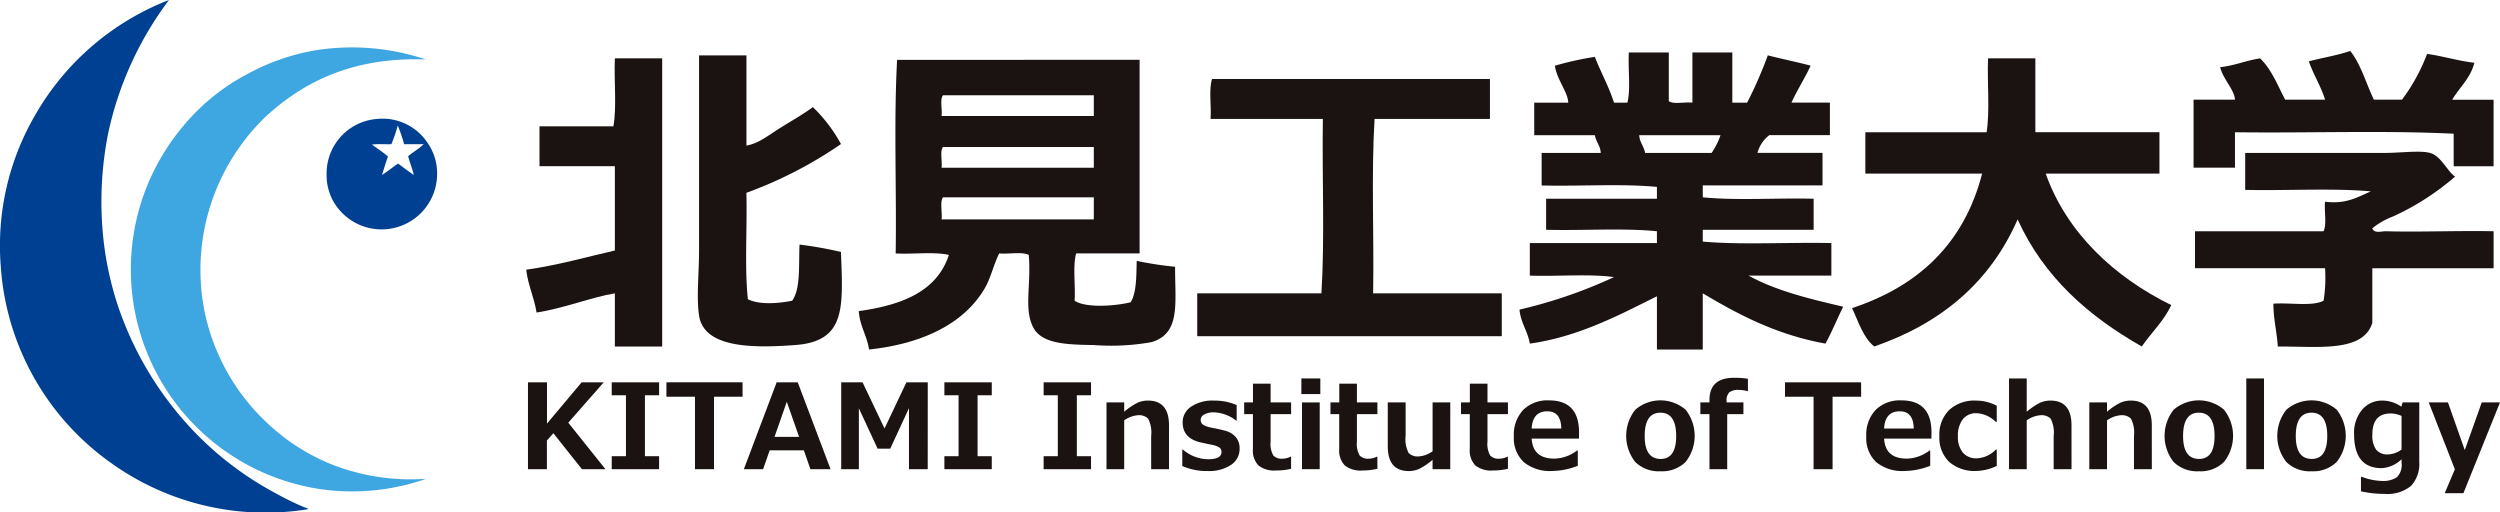 <svg xmlns="http://www.w3.org/2000/svg" xmlns:xlink="http://www.w3.org/1999/xlink" width="280.042" height="57.397" viewBox="0 0 280.042 57.397">
  <defs>
    <clipPath id="clip-path">
      <rect id="長方形_1637" data-name="長方形 1637" width="280.042" height="57.397" fill="none"/>
    </clipPath>
  </defs>
  <g id="グループ_586" data-name="グループ 586" transform="translate(0 0)">
    <path id="パス_1223" data-name="パス 1223" d="M72.035,55.608H69.4l-3.2-4.029-.723.82v3.209H63.357V45.877h2.131V50.5l3.88-4.623h2.479L67.87,50.4Z" transform="translate(-4.215 -3.052)" fill="#1a1311"/>
    <path id="パス_1224" data-name="パス 1224" d="M78.715,55.608H73.407V54.154H75V47.33H73.407V45.877h5.308V47.33H77.126v6.825h1.589Z" transform="translate(-4.884 -3.052)" fill="#1a1311"/>
    <path id="パス_1225" data-name="パス 1225" d="M88.5,47.491H85.3v8.117h-2.13V47.491h-3.2V45.877H88.5Z" transform="translate(-5.32 -3.052)" fill="#1a1311"/>
    <path id="パス_1226" data-name="パス 1226" d="M98.973,55.608H96.719L95.983,53.5H92.154l-.737,2.112H89.261l3.674-9.731H95.3Zm-3.526-3.623-1.376-3.926L92.7,51.986Z" transform="translate(-5.938 -3.052)" fill="#1a1311"/>
    <path id="パス_1227" data-name="パス 1227" d="M110.636,55.608h-2.1V48.77l-2.1,4.539h-1.414l-2.1-4.52v6.819h-1.976V45.877h2.39l2.46,5.171,2.454-5.171h2.389Z" transform="translate(-6.715 -3.052)" fill="#1a1311"/>
    <path id="パス_1228" data-name="パス 1228" d="M118.634,55.608h-5.308V54.154h1.589V47.33h-1.589V45.877h5.308V47.33h-1.589v6.825h1.589Z" transform="translate(-7.539 -3.052)" fill="#1a1311"/>
    <path id="パス_1229" data-name="パス 1229" d="M130.545,55.608h-5.308V54.154h1.589V47.33h-1.589V45.877h5.308V47.33h-1.589v6.825h1.589Z" transform="translate(-8.332 -3.052)" fill="#1a1311"/>
    <g id="グループ_585" data-name="グループ 585" transform="translate(0 0)">
      <g id="グループ_584" data-name="グループ 584" clip-path="url(#clip-path)">
        <path id="パス_1230" data-name="パス 1230" d="M139.784,55.753h-2V52.028a3.356,3.356,0,0,0-.344-1.941,1.459,1.459,0,0,0-1.121-.377,3.082,3.082,0,0,0-1.556.574v5.469h-1.982V48.276h1.982v1.046a7.245,7.245,0,0,1,1.489-1.008,2.87,2.87,0,0,1,1.165-.245q2.364,0,2.364,2.77Z" transform="translate(-8.834 -3.198)" fill="#1a1311"/>
        <path id="パス_1231" data-name="パス 1231" d="M141.874,55.4V53.564h.077a4.415,4.415,0,0,0,2.815,1.078q1.5,0,1.5-.813a.58.58,0,0,0-.232-.5,2.392,2.392,0,0,0-.839-.307q-.42-.077-1.194-.251a3.449,3.449,0,0,1-1.217-.484,1.954,1.954,0,0,1-.655-.75,2.294,2.294,0,0,1-.214-1.014,2.088,2.088,0,0,1,.949-1.772,4.287,4.287,0,0,1,2.55-.681,6.321,6.321,0,0,1,2.551.5V50.31h-.052a4.355,4.355,0,0,0-2.511-.923,2.137,2.137,0,0,0-1.046.232.674.674,0,0,0-.419.582.64.64,0,0,0,.261.571,2.732,2.732,0,0,0,.875.319q.781.143,1.556.343a2.359,2.359,0,0,1,1.22.707,1.9,1.9,0,0,1,.445,1.308,2.132,2.132,0,0,1-.964,1.827,4.426,4.426,0,0,1-2.606.685,6.749,6.749,0,0,1-2.847-.562" transform="translate(-9.438 -3.198)" fill="#1a1311"/>
        <path id="パス_1232" data-name="パス 1232" d="M154.559,55.574a7.184,7.184,0,0,1-1.7.193A2.824,2.824,0,0,1,150.9,55.2a2.416,2.416,0,0,1-.62-1.85V49.452H149.3V48.141h.989v-2.1h1.975v2.1h2.294v1.311h-2.294v3.08a2.635,2.635,0,0,0,.3,1.55,1.267,1.267,0,0,0,1.02.362,2.01,2.01,0,0,0,.91-.227h.06Z" transform="translate(-9.933 -3.063)" fill="#1a1311"/>
        <path id="パス_1233" data-name="パス 1233" d="M158.289,47.164h-2.124v-1.75h2.124Zm-.071,8.413h-1.983V48.1h1.983Z" transform="translate(-10.389 -3.021)" fill="#1a1311"/>
        <path id="パス_1234" data-name="パス 1234" d="M164.914,55.574a7.167,7.167,0,0,1-1.7.193,2.825,2.825,0,0,1-1.957-.571,2.416,2.416,0,0,1-.62-1.85V49.452h-.981V48.141h.988v-2.1h1.976v2.1h2.293v1.311h-2.293v3.08a2.635,2.635,0,0,0,.3,1.55,1.267,1.267,0,0,0,1.02.362,2.017,2.017,0,0,0,.911-.227h.058Z" transform="translate(-10.622 -3.063)" fill="#1a1311"/>
        <path id="パス_1235" data-name="パス 1235" d="M173.532,55.768h-1.983V54.722a7.433,7.433,0,0,1-1.472,1,2.832,2.832,0,0,1-1.182.258q-2.362,0-2.363-2.77V48.291h2v3.725a3.4,3.4,0,0,0,.341,1.943,1.439,1.439,0,0,0,1.118.381,3.008,3.008,0,0,0,1.562-.581V48.291h1.983Z" transform="translate(-11.079 -3.212)" fill="#1a1311"/>
        <path id="パス_1236" data-name="パス 1236" d="M180.581,55.574a7.167,7.167,0,0,1-1.7.193,2.825,2.825,0,0,1-1.957-.571,2.416,2.416,0,0,1-.62-1.85V49.452h-.981V48.141h.988v-2.1h1.976v2.1h2.293v1.311h-2.293v3.08a2.635,2.635,0,0,0,.3,1.55,1.267,1.267,0,0,0,1.02.362,2.016,2.016,0,0,0,.911-.227h.058Z" transform="translate(-11.664 -3.063)" fill="#1a1311"/>
        <path id="パス_1237" data-name="パス 1237" d="M188.958,52.324h-5.3q.129,2.246,2.55,2.247a4.355,4.355,0,0,0,2.545-.918h.071v1.718a7.982,7.982,0,0,1-2.854.582,4.622,4.622,0,0,1-3.209-1,3.7,3.7,0,0,1-1.1-2.886,4.052,4.052,0,0,1,1.045-2.948,3.841,3.841,0,0,1,2.886-1.074q3.372,0,3.372,3.584ZM186.975,51.2q-.027-1.931-1.569-1.93-1.641,0-1.75,1.93Z" transform="translate(-12.085 -3.196)" fill="#1a1311"/>
        <path id="パス_1238" data-name="パス 1238" d="M198.978,55.985a3.738,3.738,0,0,1-2.828-1.049,4.719,4.719,0,0,1,.01-5.841,4.309,4.309,0,0,1,5.643,0,4.723,4.723,0,0,1,0,5.841,3.739,3.739,0,0,1-2.825,1.049m0-6.56q-1.763,0-1.763,2.615,0,2.564,1.789,2.564,1.736,0,1.737-2.564,0-2.614-1.763-2.615" transform="translate(-12.982 -3.196)" fill="#1a1311"/>
        <path id="パス_1239" data-name="パス 1239" d="M209.372,46.835h-.052a3.536,3.536,0,0,0-.956-.142,1.615,1.615,0,0,0-1.084.274,1.317,1.317,0,0,0-.3.991v.135h1.886v1.311h-1.814v6.167h-1.989V49.405h-1.02V48.094h1.02v-.259q0-2.5,2.751-2.5a9.391,9.391,0,0,1,1.556.11Z" transform="translate(-13.574 -3.016)" fill="#1a1311"/>
        <path id="パス_1240" data-name="パス 1240" d="M222.729,47.491h-3.2v8.117H217.4V47.491h-3.2V45.877h8.524Z" transform="translate(-14.25 -3.052)" fill="#1a1311"/>
        <path id="パス_1241" data-name="パス 1241" d="M231.249,52.324h-5.3q.129,2.246,2.55,2.247a4.355,4.355,0,0,0,2.545-.918h.071v1.718a7.982,7.982,0,0,1-2.854.582,4.622,4.622,0,0,1-3.209-1,3.7,3.7,0,0,1-1.1-2.886,4.052,4.052,0,0,1,1.045-2.948,3.841,3.841,0,0,1,2.886-1.074q3.372,0,3.372,3.584ZM229.266,51.2q-.027-1.931-1.569-1.93-1.641,0-1.75,1.93Z" transform="translate(-14.898 -3.196)" fill="#1a1311"/>
        <path id="パス_1242" data-name="パス 1242" d="M239.155,55.386a5.56,5.56,0,0,1-2.266.568,4.343,4.343,0,0,1-3.061-1.014,3.741,3.741,0,0,1-1.1-2.893,3.831,3.831,0,0,1,1.11-2.935,4.164,4.164,0,0,1,2.97-1.043,5.1,5.1,0,0,1,2.344.575v1.82h-.1a3.286,3.286,0,0,0-2.163-.981,1.867,1.867,0,0,0-1.536.678,2.919,2.919,0,0,0-.549,1.886,2.763,2.763,0,0,0,.552,1.85,1.957,1.957,0,0,0,1.566.642,3.144,3.144,0,0,0,2.13-.981h.1Z" transform="translate(-15.483 -3.198)" fill="#1a1311"/>
        <path id="パス_1243" data-name="パス 1243" d="M248.085,55.577h-2V51.851a3.346,3.346,0,0,0-.345-1.941,1.455,1.455,0,0,0-1.12-.377,3.077,3.077,0,0,0-1.555.574v5.469h-1.983V45.413h1.983v3.733a7.244,7.244,0,0,1,1.487-1.008,2.874,2.874,0,0,1,1.166-.245q2.364,0,2.364,2.77Z" transform="translate(-16.039 -3.021)" fill="#1a1311"/>
        <path id="パス_1244" data-name="パス 1244" d="M257.721,55.753h-2V52.028a3.346,3.346,0,0,0-.345-1.941,1.455,1.455,0,0,0-1.12-.377,3.077,3.077,0,0,0-1.555.574v5.469h-1.983V48.276H252.7v1.046a7.244,7.244,0,0,1,1.487-1.008,2.874,2.874,0,0,1,1.166-.245q2.364,0,2.364,2.77Z" transform="translate(-16.68 -3.198)" fill="#1a1311"/>
        <path id="パス_1245" data-name="パス 1245" d="M263.585,55.985a3.738,3.738,0,0,1-2.828-1.049,4.718,4.718,0,0,1,.01-5.841,4.309,4.309,0,0,1,5.643,0,4.724,4.724,0,0,1,0,5.841,3.739,3.739,0,0,1-2.825,1.049m0-6.56q-1.763,0-1.763,2.615,0,2.564,1.789,2.564,1.736,0,1.737-2.564,0-2.614-1.763-2.615" transform="translate(-17.28 -3.196)" fill="#1a1311"/>
        <rect id="長方形_1636" data-name="長方形 1636" width="1.983" height="10.164" transform="translate(251.624 42.393)" fill="#1a1311"/>
        <path id="パス_1246" data-name="パス 1246" d="M277.108,55.985a3.738,3.738,0,0,1-2.828-1.049,4.719,4.719,0,0,1,.01-5.841,4.309,4.309,0,0,1,5.643,0,4.724,4.724,0,0,1,0,5.841,3.739,3.739,0,0,1-2.825,1.049m0-6.56q-1.763,0-1.763,2.615,0,2.564,1.789,2.564,1.736,0,1.737-2.564,0-2.614-1.763-2.615" transform="translate(-18.18 -3.196)" fill="#1a1311"/>
        <path id="パス_1247" data-name="パス 1247" d="M289.789,54.9a3.617,3.617,0,0,1-.93,2.737,4.212,4.212,0,0,1-2.977.885,11.929,11.929,0,0,1-2.621-.29V56.613h.1a6.8,6.8,0,0,0,2.228.458,2.8,2.8,0,0,0,1.689-.407,1.944,1.944,0,0,0,.532-1.607v-.414a3.493,3.493,0,0,1-2.24.994q-3.08,0-3.08-3.816a4,4,0,0,1,.894-2.721,2.9,2.9,0,0,1,2.289-1.031,3.742,3.742,0,0,1,2.112.685l.135-.478h1.873Zm-1.983-1.337V49.788a3.1,3.1,0,0,0-1.207-.277q-2.061,0-2.06,2.357a2.7,2.7,0,0,0,.429,1.707,1.621,1.621,0,0,0,1.334.526,2.722,2.722,0,0,0,1.5-.542" transform="translate(-18.793 -3.198)" fill="#1a1311"/>
        <path id="パス_1248" data-name="パス 1248" d="M299.431,48.291l-4.1,10.17h-2.092l1.136-2.68-2.926-7.49H293.6l1.886,5.34,1.9-5.34Z" transform="translate(-19.389 -3.212)" fill="#1a1311"/>
        <path id="パス_1249" data-name="パス 1249" d="M283.422,11.574h3.15a20.727,20.727,0,0,0,2.814-5.131c1.837.262,3.417.771,5.3.994-.449,1.76-1.673,2.745-2.484,4.137h4.633v7.453h-4.47V15.385c-7.836-.388-16.393-.055-24.5-.165v3.971h-4.638V11.574h4.638c-.03-1.072-1.338-2.3-1.658-3.641,1.636-.181,2.892-.749,4.469-.988,1.278,1.206,1.957,3.01,2.817,4.629h4.47c-.488-1.556-1.3-2.782-1.822-4.3,1.532-.4,3.2-.667,4.637-1.16,1.2,1.5,1.769,3.635,2.648,5.461" transform="translate(-17.511 -0.406)" fill="#1a1311" fill-rule="evenodd"/>
        <path id="パス_1250" data-name="パス 1250" d="M194.593,6.292h4.472v5.46c.548.388,1.817.058,2.645.164V6.292h4.47v5.624h1.658a45.9,45.9,0,0,0,2.317-5.3c1.573.413,3.24.736,4.8,1.158-.664,1.431-1.494,2.7-2.151,4.137h4.306v3.646h-6.785a3.7,3.7,0,0,0-1.33,1.986h7.29v3.646H202.87V22.52c3.812.381,8.335.05,12.419.16v3.477H202.87v1.325c4.469.388,9.66.055,14.405.166V31.29H208c3.015,1.675,6.784,2.6,10.6,3.482-.678,1.359-1.263,2.821-1.988,4.135-5.468-.989-9.691-3.224-13.744-5.631v6.292h-5.133V33.607c-3.921,1.929-8.622,4.517-14.238,5.3-.24-1.416-1.014-2.3-1.157-3.807a54.418,54.418,0,0,0,10.591-3.641c-2.812-.389-6.347-.056-9.435-.169V27.647h14.238V26.322c-3.806-.384-8.331-.053-12.413-.166V22.679h12.413V21.356c-3.977-.384-8.668-.055-12.913-.161V17.549h6.622c-.05-.834-.533-1.234-.662-1.986h-6.79V11.916h3.812c-.038-1.18-1.282-2.581-1.5-4.137a35.852,35.852,0,0,1,4.476-.993c.679,1.747,1.558,3.3,2.149,5.13h1.5c.384-1.54.051-3.806.163-5.624m1.818,11.257h7.45a8.328,8.328,0,0,0,1-1.986H195.75c.052.831.533,1.233.661,1.986" transform="translate(-12.131 -0.418)" fill="#1a1311" fill-rule="evenodd"/>
        <path id="パス_1251" data-name="パス 1251" d="M89.186,6.644v10.1c1.345-.205,2.529-1.193,3.8-1.984,1.238-.773,2.545-1.508,3.642-2.32a17.08,17.08,0,0,1,3.146,4.14,46.966,46.966,0,0,1-10.593,5.461c.1,3.922-.217,8.27.165,11.922,1.327.651,3.424.467,4.966.166.971-1.4.708-4.034.823-6.289a43.762,43.762,0,0,1,4.638.824c.221,6.14.612,10.015-5.132,10.429-4.857.358-10.21.32-10.764-3.307-.308-2.05,0-4.69,0-7.284V6.644Z" transform="translate(-5.571 -0.442)" fill="#1a1311" fill-rule="evenodd"/>
        <path id="パス_1252" data-name="パス 1252" d="M78.376,7V39.283h-5.3V33.324c-2.561.418-5.716,1.678-8.77,2.154-.271-1.718-.95-3.024-1.161-4.8,3.531-.5,6.656-1.4,9.931-2.151V19.086H64.634V14.616h8.281c.386-2.213.05-5.129.161-7.612Z" transform="translate(-4.201 -0.466)" fill="#1a1311" fill-rule="evenodd"/>
        <path id="パス_1253" data-name="パス 1253" d="M242.78,7v8.275h13.9v4.636H243.939c2.331,6.61,7.7,11.615,14.07,14.733-.852,1.8-2.227,3.069-3.306,4.635-5.984-3.4-10.982-7.78-13.91-14.238-3.074,7.033-8.564,11.647-16.059,14.238-1.254-1-1.756-2.765-2.487-4.3,7.422-2.454,12.548-7.218,14.57-15.067H223.737V15.279h13.581c.385-2.428.052-5.57.162-8.275Z" transform="translate(-14.785 -0.466)" fill="#1a1311" fill-rule="evenodd"/>
        <path id="パス_1254" data-name="パス 1254" d="M134.511,7.178V28.865H127.4c-.389,1.435-.058,3.587-.169,5.3,1.291.864,4.727.574,6.29.162.654-1.112.621-2.911.666-4.629a38.054,38.054,0,0,0,4.3.66c-.026,4.02.673,7.466-2.648,8.444a25.639,25.639,0,0,1-6.454.327c-2.978-.052-5.816-.1-6.792-1.982-1.077-2.084-.2-4.787-.5-8.116-.773-.384-2.26-.062-3.313-.166-.679,1.383-.924,2.749-1.654,3.974-2.341,3.937-7,6.161-12.919,6.788-.244-1.574-1.031-2.612-1.157-4.3,4.8-.668,8.752-2.177,10.1-6.293-1.657-.384-4.033-.058-5.963-.166.112-7.172-.221-14.793.161-21.687Zm-22.017,3.968c-.386.448-.062,1.6-.168,2.322h17.056V11.146Zm0,5.8c-.386.445-.062,1.6-.168,2.318h17.056V16.944Zm0,5.634c-.386.5-.062,1.705-.168,2.477h17.056V22.578Z" transform="translate(-6.856 -0.477)" fill="#1a1311" fill-rule="evenodd"/>
        <path id="パス_1255" data-name="パス 1255" d="M176.456,9.482v4.472H163.534c-.38,6.184-.05,13.078-.162,19.535h14.409v4.8H143.668v-4.8h13.911c.387-6.181.058-13.079.162-19.535h-12.58c.11-1.437-.218-3.31.168-4.472Z" transform="translate(-9.558 -0.631)" fill="#1a1311" fill-rule="evenodd"/>
        <path id="パス_1256" data-name="パス 1256" d="M292.537,20.99a29.02,29.02,0,0,1-6.953,4.469,8.189,8.189,0,0,0-2.321,1.326c.2.625,1.05.316,1.5.33,3.683.106,8.206-.08,12.086,0v4.143H283.263v6.124c-1.046,3.363-6.218,2.608-10.588,2.646-.1-1.663-.492-3.036-.494-4.8,1.837-.141,4.3.337,5.623-.33a16.639,16.639,0,0,0,.166-3.641H263.4V27.115h14.4c.382-.774.056-2.26.166-3.309,2.4.3,3.657-.533,5.132-1.158-4.359-.389-9.435-.059-14.075-.167v-4.14h15.567c1.924,0,4-.31,5.131,0,1.254.34,1.91,2.025,2.812,2.649" transform="translate(-17.523 -1.211)" fill="#1a1311" fill-rule="evenodd"/>
        <path id="パス_1257" data-name="パス 1257" d="M18.932,0a38.033,38.033,0,0,0-6.845,15.077,39.357,39.357,0,0,0-.638,10.134,36.208,36.208,0,0,0,1.8,9.162A37.827,37.827,0,0,0,21.512,48.1a36.3,36.3,0,0,0,9.347,7.142,32.564,32.564,0,0,0,3.218,1.575c.144.056.345.077.452.219a29.679,29.679,0,0,1-21.956-5.084A29.384,29.384,0,0,1,.079,29.737,29.067,29.067,0,0,1,3.931,12.906,29.544,29.544,0,0,1,18.821.041c.044-.021.074-.01.111-.041" transform="translate(0 0)" fill="#004092" fill-rule="evenodd"/>
        <path id="パス_1258" data-name="パス 1258" d="M48.737,7.038c-8.182-.288-13.714,2.519-17.953,6.431A23.809,23.809,0,0,0,23.5,30.6a23.1,23.1,0,0,0,2.239,9.987,23.411,23.411,0,0,0,5.126,7.066,22.987,22.987,0,0,0,7.44,4.788,24.209,24.209,0,0,0,10.473,1.571A24.965,24.965,0,0,1,36.95,55.171,24.89,24.89,0,0,1,16.2,35.5a24.885,24.885,0,0,1,5.2-20.795,23.662,23.662,0,0,1,7.4-6.057,24.51,24.51,0,0,1,7.48-2.617A26.036,26.036,0,0,1,48.737,7.038" transform="translate(-1.046 -0.379)" fill="#3ea6e1" fill-rule="evenodd"/>
        <path id="パス_1259" data-name="パス 1259" d="M44.912,14.263a6.052,6.052,0,0,1,5.645,2.771,5.907,5.907,0,0,1,1.011,3.216,6.219,6.219,0,0,1-11.556,3.363,6,6,0,0,1-.821-3.139,6.125,6.125,0,0,1,5.721-6.21M46.444,17.1c-.709.026-1.515-.049-2.168.042.6.449,1.242.851,1.792,1.345-.246.656-.454,1.361-.67,2.058.633-.395,1.189-.863,1.8-1.275.584.428,1.156.865,1.759,1.275-.166-.747-.447-1.37-.633-2.1.559-.475,1.224-.839,1.753-1.349h-2.2a18.838,18.838,0,0,0-.713-2.092,17.635,17.635,0,0,1-.712,2.092" transform="translate(-2.607 -0.947)" fill="#004092" fill-rule="evenodd"/>
      </g>
    </g>
  </g>
</svg>
